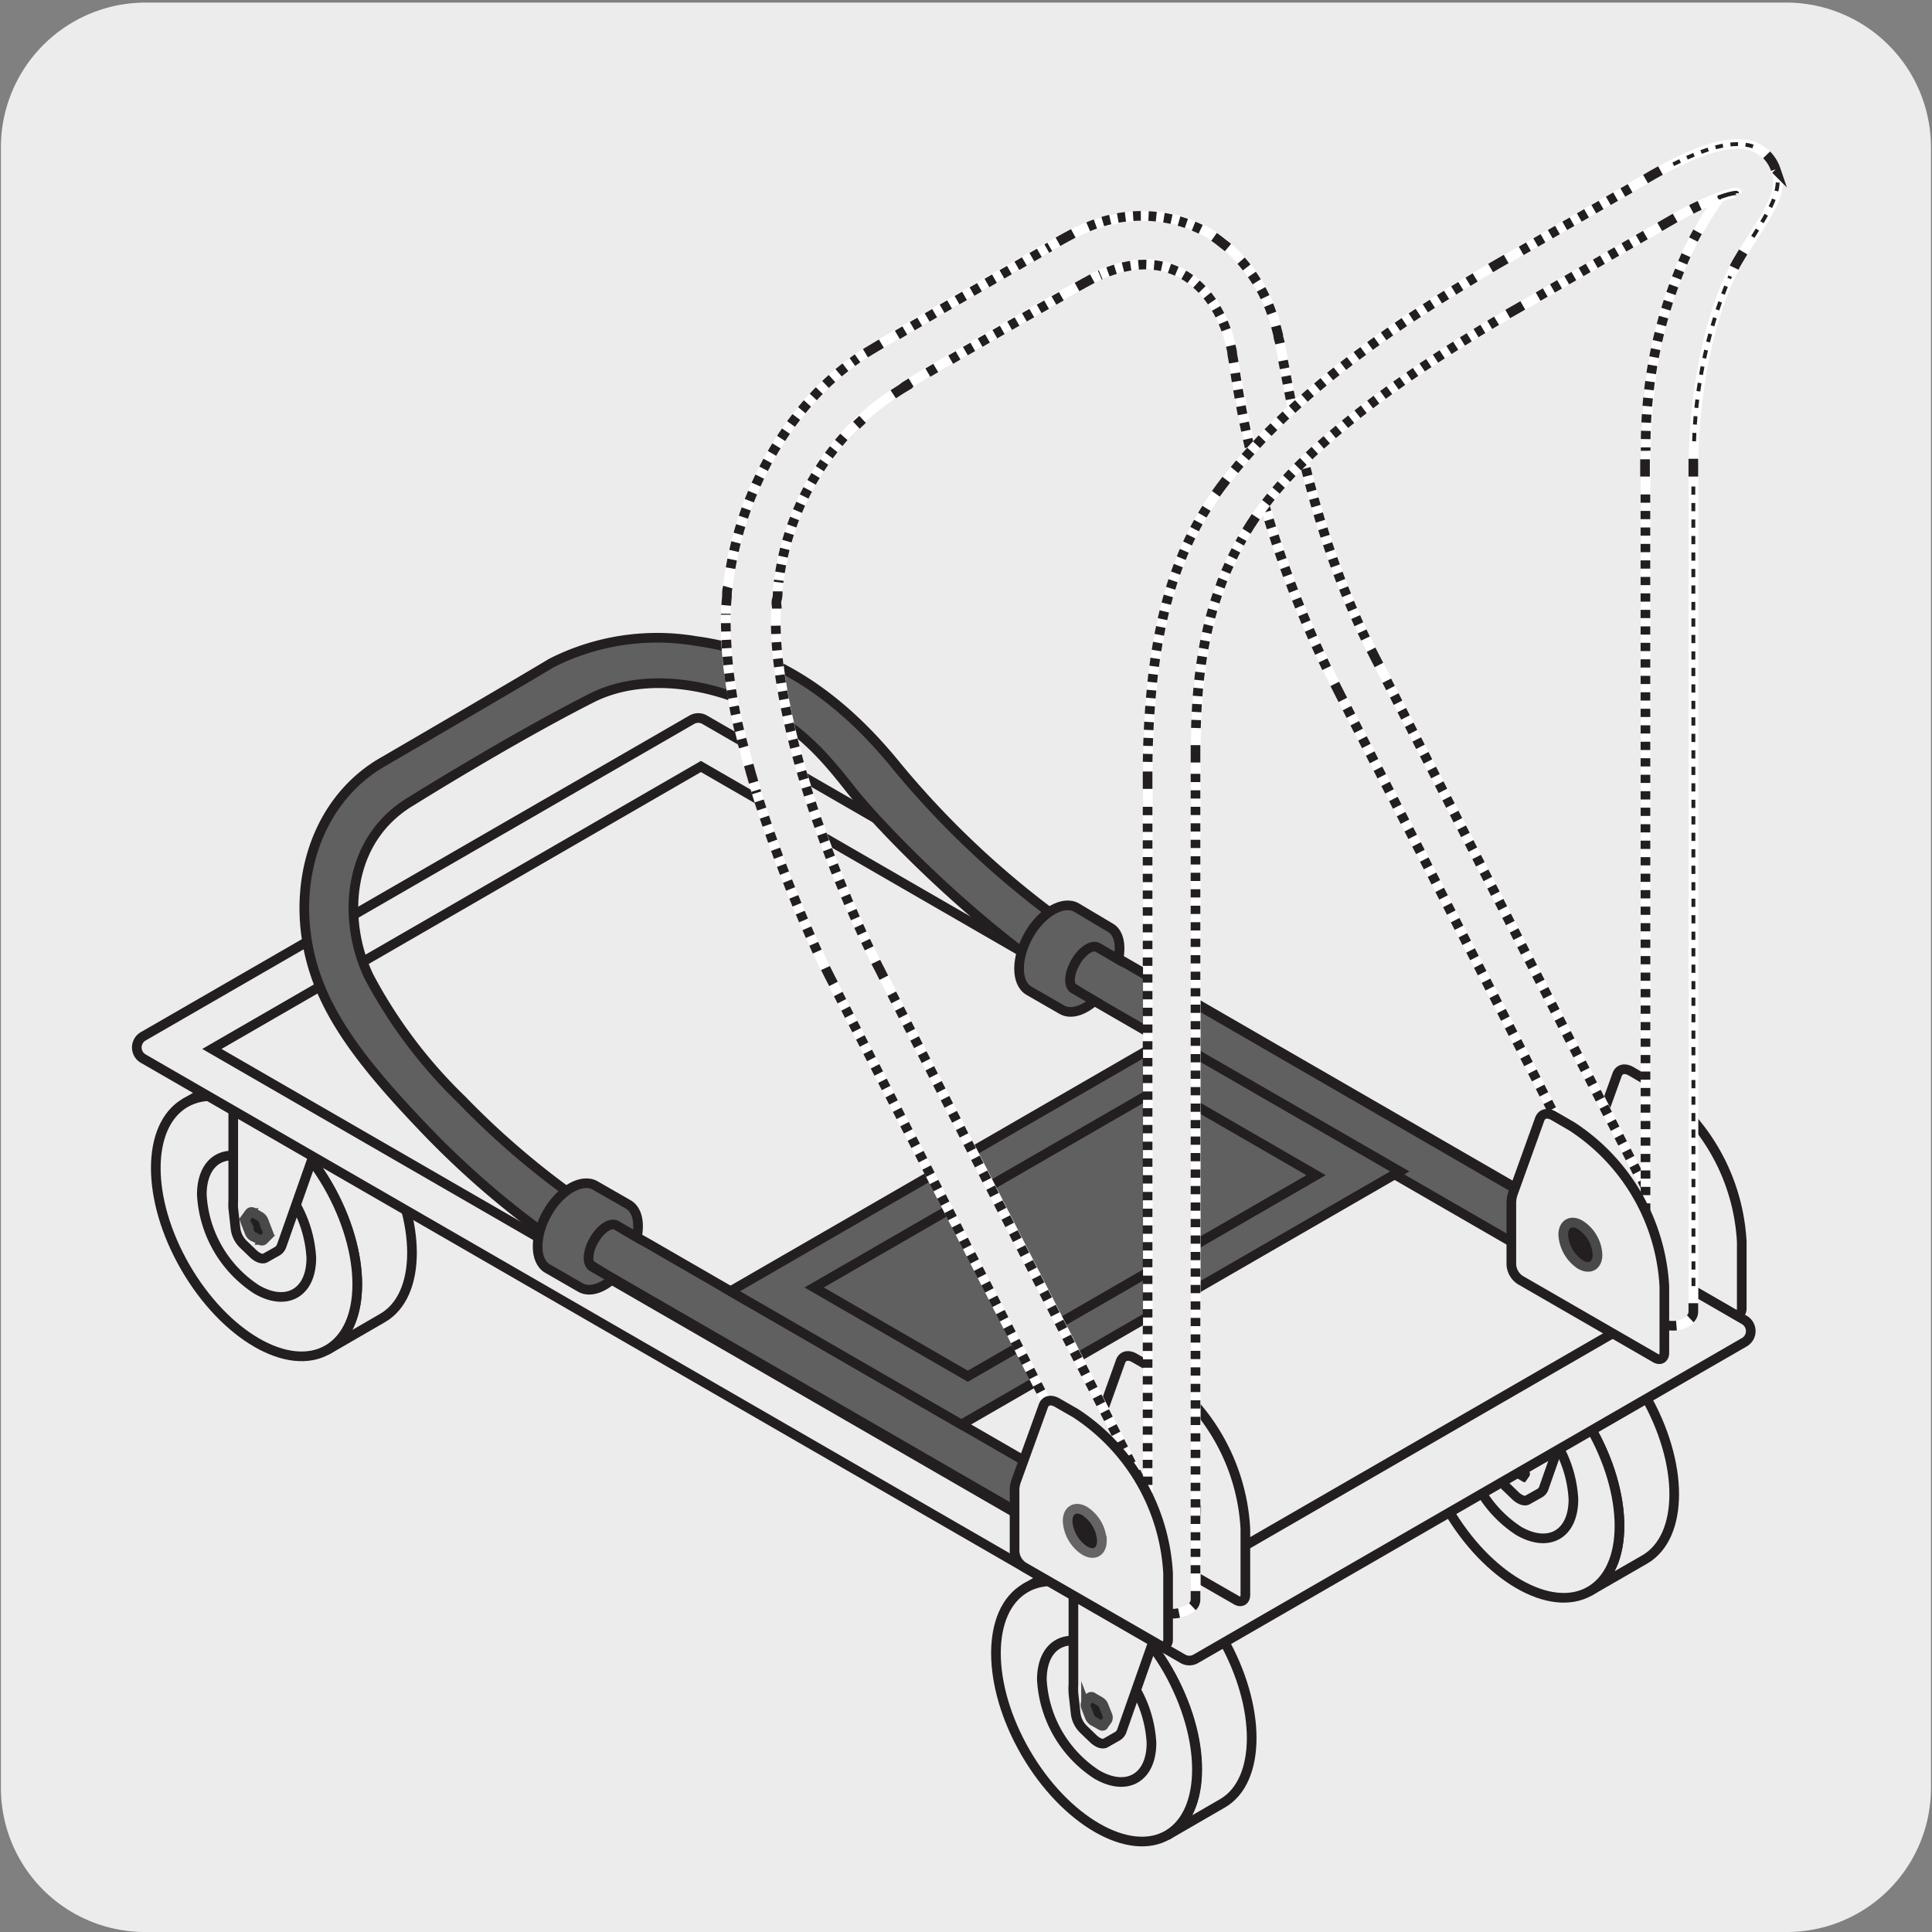 <svg xmlns="http://www.w3.org/2000/svg" xmlns:xlink="http://www.w3.org/1999/xlink" viewBox="0 0 150 150"><rect x="0" y="0" width="150" height="150" fill="#808080" stroke="none"/><defs><style>.cls-1,.cls-10,.cls-14,.cls-15,.cls-16,.cls-17,.cls-18,.cls-19,.cls-20,.cls-21,.cls-22,.cls-23,.cls-24,.cls-25,.cls-26,.cls-27,.cls-28,.cls-29,.cls-30,.cls-31,.cls-32,.cls-33,.cls-34,.cls-35,.cls-36,.cls-37,.cls-38,.cls-39,.cls-40,.cls-41,.cls-42,.cls-43,.cls-6,.cls-7,.cls-8,.cls-9{fill:none;}.cls-2{fill:#edecec;}.cls-3{clip-path:url(#clip-path);}.cls-4{fill:#231f20;}.cls-5{fill:#fff;}.cls-13,.cls-14,.cls-15,.cls-16,.cls-17,.cls-18,.cls-19,.cls-20,.cls-21,.cls-22,.cls-23,.cls-24,.cls-25,.cls-26,.cls-27,.cls-28,.cls-29,.cls-30,.cls-31,.cls-32,.cls-33,.cls-34,.cls-35,.cls-36,.cls-37,.cls-38,.cls-39,.cls-40,.cls-41,.cls-42,.cls-6,.cls-7,.cls-8{stroke:#231f20;}.cls-10,.cls-13,.cls-14,.cls-15,.cls-16,.cls-17,.cls-18,.cls-19,.cls-20,.cls-21,.cls-22,.cls-23,.cls-24,.cls-25,.cls-26,.cls-27,.cls-28,.cls-29,.cls-30,.cls-31,.cls-32,.cls-33,.cls-34,.cls-35,.cls-36,.cls-37,.cls-38,.cls-39,.cls-40,.cls-41,.cls-42,.cls-43,.cls-6,.cls-9{stroke-miterlimit:10;}.cls-10,.cls-13,.cls-14,.cls-15,.cls-16,.cls-17,.cls-18,.cls-19,.cls-20,.cls-21,.cls-22,.cls-23,.cls-24,.cls-25,.cls-26,.cls-27,.cls-28,.cls-30,.cls-35,.cls-36,.cls-37,.cls-38,.cls-39,.cls-40,.cls-41,.cls-42,.cls-43,.cls-6,.cls-8,.cls-9{stroke-width:0.75px;}.cls-7,.cls-8{stroke-linecap:round;stroke-linejoin:round;}.cls-29,.cls-31,.cls-32,.cls-33,.cls-34,.cls-7{stroke-width:0.3px;}.cls-9{stroke:#494949;}.cls-10{stroke:#fff;}.cls-11,.cls-13{fill:#606060;}.cls-12{fill:#dbdcdd;}.cls-14{stroke-dasharray:0.62 0.62;}.cls-15{stroke-dasharray:0.64 0.64;}.cls-16{stroke-dasharray:0.65 0.65;}.cls-17{stroke-dasharray:0.63 0.63;}.cls-18{stroke-dasharray:0.66 0.66;}.cls-19{stroke-dasharray:0.65 0.65;}.cls-20{stroke-dasharray:0.68 0.68;}.cls-21{stroke-dasharray:0.67 0.67;}.cls-22{stroke-dasharray:0.6 0.6;}.cls-23{stroke-dasharray:0.68 0.68;}.cls-24{stroke-dasharray:0.61 0.61;}.cls-25{stroke-dasharray:0.64 0.64;}.cls-26{stroke-dasharray:0.65 0.65;}.cls-27{stroke-dasharray:0.61 0.61;}.cls-28{stroke-dasharray:0.66 0.66;}.cls-30,.cls-31{stroke-dasharray:0.64 0.64;}.cls-32{stroke-dasharray:0.65 0.65;}.cls-33{stroke-dasharray:0.67 0.67;}.cls-34{stroke-dasharray:0.59 0.59;}.cls-35{stroke-dasharray:0.65 0.65;}.cls-36{stroke-dasharray:0.65 0.65;}.cls-37{stroke-dasharray:0.62 0.62;}.cls-38{stroke-dasharray:0.65 0.65;}.cls-39{stroke-dasharray:0.64 0.64;}.cls-40{stroke-dasharray:0.62 0.62;}.cls-41{stroke-dasharray:0.62 0.62;}.cls-42{stroke-dasharray:0.64 0.64;}.cls-43{stroke:#666464;}</style><clipPath id="clip-path"><rect class="cls-1" x="-152.93" y="9.14" width="114.64" height="134.01"/></clipPath></defs><g id="Capa_2" data-name="Capa 2"><path class="cls-2" d="M11.32.2H138.64a11.25,11.25,0,0,1,11.28,11.21v127.4A11.19,11.19,0,0,1,138.73,150H11.27A11.19,11.19,0,0,1,.07,138.81h0V11.44A11.24,11.24,0,0,1,11.32.2Z"/></g><g id="Capa_3" data-name="Capa 3"><g class="cls-3"><path class="cls-1" d="M41.4,12.89-81.29,83.72a2.88,2.88,0,0,1-2.87,0L-316.72-50.55A2.84,2.84,0,0,1-318.15-53a2.86,2.86,0,0,1,1.43-2.49L-194-126.35a2.88,2.88,0,0,1,2.87,0L41.4,7.92a2.87,2.87,0,0,1,0,5"/><path class="cls-4" d="M-192.59-126.31a2.47,2.47,0,0,0-1.23.33L-316.5-55.15A2.42,2.42,0,0,0-317.72-53a2.43,2.43,0,0,0,1.22,2.12L-83.95,83.35a2.47,2.47,0,0,0,2.44,0L41.18,12.52a2.45,2.45,0,0,0,0-4.24L-191.37-126a2.43,2.43,0,0,0-1.22-.33M-82.72,84.53a3.38,3.38,0,0,1-1.66-.44L-316.93-50.17A3.28,3.28,0,0,1-318.58-53a3.28,3.28,0,0,1,1.65-2.86l122.69-70.83a3.3,3.3,0,0,1,3.3,0L41.61,7.54a3.3,3.3,0,0,1,0,5.72L-81.08,84.09a3.28,3.28,0,0,1-1.64.44"/></g><g class="cls-3"><path class="cls-2" d="M-318.15-47.82a2.84,2.84,0,0,0,1.44,2.49L-84.16,88.93a2.84,2.84,0,0,0,2.87,0L41.4,18.1a2.83,2.83,0,0,0,1.43-2.49V10.39a2.81,2.81,0,0,1-1.43,2.49L-81.29,83.72a2.88,2.88,0,0,1-2.87,0L-316.71-50.54A2.85,2.85,0,0,1-318.15-53Z"/><path class="cls-4" d="M-317.72-50.81v3a2.4,2.4,0,0,0,1.22,2.11L-83.95,88.57a2.49,2.49,0,0,0,2.44,0L41.18,17.73a2.4,2.4,0,0,0,1.22-2.11v-3a3.31,3.31,0,0,1-.79.64L-81.08,84.09a3.3,3.3,0,0,1-3.3,0L-316.93-50.18a3,3,0,0,1-.79-.63m235,140.56a3.38,3.38,0,0,1-1.66-.44L-316.93-45a3.27,3.27,0,0,1-1.65-2.85V-53h.86a2.4,2.4,0,0,0,1.22,2.11L-83.95,83.35a2.47,2.47,0,0,0,2.44,0L41.18,12.52a2.4,2.4,0,0,0,1.22-2.11h.86v5.22a3.26,3.26,0,0,1-1.65,2.85L-81.08,89.31a3.28,3.28,0,0,1-1.64.44"/></g><g class="cls-3"><path class="cls-5" d="M39.76-244.13c-.07-.15-1.28,0-3.82.86C25.14-227.94,19.28-210,19.28-182.63l0,188.86c0,1.71,2.4,3.09,5.35,3.09S30,7.94,30,6.23V-182.61c0-17.89,4-36.19,10.07-46.5,6-10.15,11.45-15.74,7.43-22.07S34.86-256,21-248.19L-13.61-228.3c-14,8.12-43.63,25.25-62.07,50C-87.56-162.4-92.09-142-92.09-112.85l0,175.43c0,1.7,2.4,3.09,5.35,3.09s5.36-1.39,5.36-3.09V-118.74c0-19.85,3.05-36.78,12.43-51.39,9.77-15.23,30.1-31.15,59.13-47.91l34-19.52A75,75,0,0,1,36-243.3c2.54-.9,3.74-1,3.81-.83"/><path class="cls-4" d="M39.89-254.66c-4.46,0-10.6,2.27-18.64,6.85L-13.4-227.92c-14.11,8.14-43.46,25.09-61.94,49.85-11.44,15.34-16.32,34.85-16.32,65.22l0,175.43c0,1.44,2.25,2.66,4.92,2.66s4.93-1.22,4.93-2.66V-118.75c0-22.22,3.86-38.14,12.51-51.62,9.48-14.77,28.87-30.49,59.27-48l34-19.52a73.89,73.89,0,0,1,11.86-5.77,10.79,10.79,0,0,1,3.79-.9c.43,0,.51.21.56.31h0l-.4.17-.18.37a10.74,10.74,0,0,0-3.37.84c-11.41,16.26-16.5,34.85-16.5,60.28l0,188.86c0,1.45,2.25,2.67,4.93,2.67s4.92-1.22,4.92-2.67V-182.61c0-17.87,4-36.21,10.13-46.71,1.17-2,2.3-3.78,3.39-5.5,4.29-6.79,7.13-11.27,4-16.13a7.94,7.94,0,0,0-7.25-3.71M-86.72,66.09c-3.24,0-5.78-1.54-5.78-3.51l0-175.43c0-30.57,4.94-50.23,16.5-65.73,18.57-24.91,48-41.91,62.19-50.08l34.65-19.9c14.47-8.22,23.06-9.12,27-2.85,3.38,5.32.26,10.24-4,17-1.08,1.72-2.21,3.5-3.37,5.48-6.08,10.38-10,28.55-10,46.28V6.23c0,2-2.53,3.52-5.77,3.52S18.87,8.2,18.87,6.23V-182.63c0-25.1,4.93-43.61,16-59.78a80.85,80.85,0,0,0-10.45,5.22l-34,19.52c-30.28,17.48-49.57,33.11-59,47.77-8.55,13.32-12.36,29.1-12.36,51.15V62.58c0,2-2.55,3.51-5.79,3.51"/><path class="cls-2" d="M-78.41,34.93c-1,.58-1,2.46,0,4.21s2.64,2.69,3.65,2.11L7.65-6.33c1-.58,1-2.47,0-4.22S5-13.24,4-12.66Z"/><path class="cls-4" d="M-78.2,35.3c-.7.4-.8,2,.16,3.63a4.74,4.74,0,0,0,1.67,1.76,1.47,1.47,0,0,0,1.39.19L7.43-6.7a1,1,0,0,0,.47-.69,4.1,4.1,0,0,0-.62-2.94A4.7,4.7,0,0,0,5.61-12.1a1.5,1.5,0,0,0-1.4-.19Zm2.77,6.55a2.79,2.79,0,0,1-1.37-.41,5.64,5.64,0,0,1-2-2.09c-1.14-2-1.08-4.08.15-4.79L3.78-13A2.25,2.25,0,0,1,6-12.85a5.72,5.72,0,0,1,2,2.09,5,5,0,0,1,.71,3.59A1.92,1.92,0,0,1,7.86-6L-74.55,41.62a1.81,1.81,0,0,1-.88.23"/></g><path class="cls-2" d="M123.35,90v4.73a1.54,1.54,0,0,0,.69,1.2l10.5,6.06c.39.22.69,0,.69-.4V96.42A15.84,15.84,0,0,0,128.06,84l-1.43-.83c-.49-.28-.92-.17-1.08.27l-2.09,5.81a2.4,2.4,0,0,0-.11.74"/><path class="cls-6" d="M123.35,90v4.73a1.54,1.54,0,0,0,.69,1.2l10.5,6.06c.39.22.69,0,.69-.4V96.42A15.84,15.84,0,0,0,128.06,84l-1.43-.83c-.49-.28-.92-.17-1.08.27l-2.09,5.81A2.4,2.4,0,0,0,123.35,90Z"/><path class="cls-5" d="M127.67,92.83a4.1,4.1,0,0,0,1.87,3.24c1,.6,1.87.12,1.87-1.08a4.15,4.15,0,0,0-1.87-3.24c-1-.59-1.87-.11-1.87,1.08"/><path class="cls-6" d="M127.67,92.83a4.1,4.1,0,0,0,1.87,3.24c1,.6,1.87.12,1.87-1.08a4.15,4.15,0,0,0-1.87-3.24C128.5,91.16,127.67,91.64,127.67,92.83Z"/><polygon class="cls-5" points="21.76 77.38 21.76 78.42 30.84 83.65 30.84 82.62 21.76 77.38"/><polygon class="cls-7" points="21.76 77.38 21.76 78.42 30.84 83.65 30.84 82.62 21.76 77.38"/><path class="cls-5" d="M22.36,90.65l0-11.9L30,83.17,26.12,94.26a.73.73,0,0,1-.33.41l-.93.54c-.24.13-.59,0-.91-.28l-.81-.78a2.1,2.1,0,0,1-.6-1.18l-.18-1.61a5.61,5.61,0,0,1,0-.71"/><path class="cls-8" d="M22.36,90.65l0-11.9L30,83.17,26.12,94.26a.73.73,0,0,1-.33.41l-.93.54c-.24.13-.59,0-.91-.28l-.81-.78a2.1,2.1,0,0,1-.6-1.18l-.18-1.61A5.61,5.61,0,0,1,22.36,90.65Z"/><path class="cls-2" d="M29.7,102.33c3.05-1.76,3.05-7.48,0-12.77s-8-8.15-11.07-6.39l-4.24,2.46c3.05-1.77,8,1.09,11.06,6.38s3.05,11,0,12.78Z"/><path class="cls-8" d="M29.7,102.33c3.05-1.76,3.05-7.48,0-12.77s-8-8.15-11.07-6.39l-4.24,2.46c3.05-1.77,8,1.09,11.06,6.38s3.05,11,0,12.78Z"/><path class="cls-2" d="M25.45,92c3.05,5.3,3.05,11,0,12.78s-8-1.1-11.06-6.39-3.06-11,0-12.77,8,1.09,11.06,6.38"/><path class="cls-8" d="M25.45,92c3.05,5.3,3.05,11,0,12.78s-8-1.1-11.06-6.39-3.06-11,0-12.77S22.39,86.72,25.45,92Z"/><path class="cls-2" d="M24.17,97.66c0,2.71-1.91,3.81-4.25,2.45a9.38,9.38,0,0,1-4.25-7.36c0-2.71,1.9-3.81,4.25-2.45a9.4,9.4,0,0,1,4.25,7.36"/><path class="cls-8" d="M24.17,97.66c0,2.71-1.91,3.81-4.25,2.45a9.38,9.38,0,0,1-4.25-7.36c0-2.71,1.9-3.81,4.25-2.45A9.4,9.4,0,0,1,24.17,97.66Z"/><path class="cls-2" d="M18.11,93.11V81.2l7.66,4.43L21.87,96.71a.82.82,0,0,1-.32.42l-.94.53c-.24.14-.59,0-.91-.28l-.81-.78a2.07,2.07,0,0,1-.6-1.17l-.18-1.62c0-.25,0-.45,0-.7"/><path class="cls-8" d="M18.11,93.11V81.2l7.66,4.43L21.87,96.71a.82.82,0,0,1-.32.42l-.94.53c-.24.14-.59,0-.91-.28l-.81-.78a2.07,2.07,0,0,1-.6-1.17l-.18-1.62C18.09,93.56,18.11,93.36,18.11,93.11Z"/><path class="cls-4" d="M19.64,94.13l.56.33a.69.69,0,0,1,.27.33l.28.73a.42.42,0,0,1,0,.35l-.28.4a.19.19,0,0,1-.27,0L19.64,96a.64.64,0,0,1-.27-.33l-.28-.73a.36.36,0,0,1,0-.35l.28-.41a.2.2,0,0,1,.27,0"/><path class="cls-9" d="M19.64,94.13l.56.33a.69.69,0,0,1,.27.33l.28.73a.42.42,0,0,1,0,.35l-.28.4a.19.19,0,0,1-.27,0L19.64,96a.64.64,0,0,1-.27-.33l-.28-.73a.36.36,0,0,1,0-.35l.28-.41A.2.2,0,0,1,19.64,94.13Z"/><polygon class="cls-5" points="16.1 79.83 16.1 81.69 25.17 86.92 25.17 85.07 16.1 79.83"/><polygon class="cls-7" points="16.1 79.83 16.1 81.69 25.17 86.92 25.17 85.07 16.1 79.83"/><polygon class="cls-5" points="32.25 80.98 23.18 75.75 16.1 79.83 25.17 85.07 32.25 80.98"/><polygon class="cls-7" points="32.25 80.98 23.18 75.75 16.1 79.83 25.17 85.07 32.25 80.98"/><polygon class="cls-5" points="32.25 82.84 25.17 86.92 25.17 85.07 32.25 80.98 32.25 82.84"/><polygon class="cls-7" points="32.25 82.84 25.17 86.92 25.17 85.07 32.25 80.98 32.25 82.84"/><polygon class="cls-5" points="54.53 58.47 54.53 59.5 63.6 64.73 63.6 63.7 54.53 58.47"/><polygon class="cls-8" points="54.53 58.47 54.53 59.5 63.6 64.73 63.6 63.7 54.53 58.47"/><path class="cls-5" d="M55.12,71.74V59.83l7.66,4.42L58.88,75.34a.73.73,0,0,1-.32.42l-.94.53c-.23.14-.59,0-.91-.28l-.8-.78a2.07,2.07,0,0,1-.6-1.17l-.18-1.62a5.45,5.45,0,0,1,0-.7"/><path class="cls-8" d="M55.12,71.74V59.83l7.66,4.42L58.88,75.34a.73.73,0,0,1-.32.42l-.94.53c-.23.14-.59,0-.91-.28l-.8-.78a2.07,2.07,0,0,1-.6-1.17l-.18-1.62A5.45,5.45,0,0,1,55.12,71.74Z"/><path class="cls-5" d="M62.46,83.42c3.06-1.76,3.06-7.49,0-12.78s-8-8.15-11.06-6.38l-4.25,2.45c3.06-1.76,8,1.09,11.06,6.39s3.06,11,0,12.77Z"/><path class="cls-8" d="M62.46,83.42c3.06-1.76,3.06-7.49,0-12.78s-8-8.15-11.06-6.38l-4.25,2.45c3.06-1.76,8,1.09,11.06,6.39s3.06,11,0,12.77Z"/><path class="cls-5" d="M58.21,73.1c3.06,5.29,3.06,11,0,12.77s-8-1.1-11.07-6.39-3-11,0-12.77,8,1.1,11.06,6.39"/><path class="cls-8" d="M58.21,73.1c3.06,5.29,3.06,11,0,12.77s-8-1.1-11.07-6.39-3-11,0-12.77S55.16,67.81,58.21,73.1Z"/><path class="cls-5" d="M56.93,78.74c0,2.71-1.9,3.81-4.25,2.46a9.44,9.44,0,0,1-4.25-7.37c0-2.71,1.91-3.8,4.25-2.45a9.39,9.39,0,0,1,4.25,7.36"/><path class="cls-8" d="M56.93,78.74c0,2.71-1.9,3.81-4.25,2.46a9.44,9.44,0,0,1-4.25-7.37c0-2.71,1.91-3.8,4.25-2.45A9.39,9.39,0,0,1,56.93,78.74Z"/><path class="cls-5" d="M50.87,74.19V62.29l7.66,4.42L54.63,77.8a.7.7,0,0,1-.32.41l-.94.53c-.23.14-.59,0-.9-.28l-.81-.78a2.07,2.07,0,0,1-.6-1.17l-.18-1.62a5.45,5.45,0,0,1,0-.7"/><path class="cls-8" d="M50.87,74.19V62.29l7.66,4.42L54.63,77.8a.7.7,0,0,1-.32.41l-.94.53c-.23.14-.59,0-.9-.28l-.81-.78a2.07,2.07,0,0,1-.6-1.17l-.18-1.62A5.45,5.45,0,0,1,50.87,74.19Z"/><path class="cls-4" d="M52.4,75.21l.57.33a.63.63,0,0,1,.26.33l.29.73a.42.42,0,0,1,0,.35l-.29.4c0,.08-.15.09-.26,0l-.57-.33a.63.63,0,0,1-.26-.33L51.85,76a.42.42,0,0,1,0-.35l.29-.4c0-.08.15-.09.26,0"/><path class="cls-10" d="M52.4,75.21l.57.33a.63.63,0,0,1,.26.33l.29.73a.42.42,0,0,1,0,.35l-.29.4c0,.08-.15.09-.26,0l-.57-.33a.63.63,0,0,1-.26-.33L51.85,76a.42.42,0,0,1,0-.35l.29-.4C52.19,75.16,52.29,75.15,52.4,75.21Z"/><polygon class="cls-5" points="48.87 60.92 48.87 62.77 57.94 68.01 57.94 66.16 48.87 60.92"/><polygon class="cls-8" points="48.87 60.92 48.87 62.77 57.94 68.01 57.94 66.16 48.87 60.92"/><polygon class="cls-5" points="65.02 62.07 55.95 56.83 48.86 60.92 57.94 66.16 65.02 62.07"/><polygon class="cls-8" points="65.02 62.07 55.95 56.83 48.86 60.92 57.94 66.16 65.02 62.07"/><polygon class="cls-5" points="65.02 63.92 57.94 68.01 57.94 66.16 65.02 62.07 65.02 63.92"/><polygon class="cls-8" points="65.02 63.92 57.94 68.01 57.94 66.16 65.02 62.07 65.02 63.92"/><polygon class="cls-5" points="86.99 115.04 86.99 116.08 96.06 121.31 96.06 120.28 86.99 115.04"/><polygon class="cls-8" points="86.99 115.04 86.99 116.08 96.06 121.31 96.06 120.28 86.99 115.04"/><path class="cls-5" d="M87.59,128.31v-11.9l7.65,4.42-3.88,11.09a.73.73,0,0,1-.33.41l-.93.54c-.24.13-.59,0-.91-.28l-.81-.78a2.1,2.1,0,0,1-.6-1.18L87.59,129a5.61,5.61,0,0,1,0-.71"/><path class="cls-8" d="M87.59,128.31v-11.9l7.65,4.42-3.88,11.09a.73.73,0,0,1-.33.41l-.93.54c-.24.13-.59,0-.91-.28l-.81-.78a2.1,2.1,0,0,1-.6-1.18L87.59,129A5.61,5.61,0,0,1,87.59,128.31Z"/><path class="cls-2" d="M94.93,140c3-1.76,3-7.48,0-12.77s-8-8.15-11.07-6.39l-4.25,2.46c3.06-1.77,8,1.09,11.07,6.39s3,11,0,12.77Z"/><path class="cls-8" d="M94.93,140c3-1.76,3-7.48,0-12.77s-8-8.15-11.07-6.39l-4.25,2.46c3.06-1.77,8,1.09,11.07,6.39s3,11,0,12.77Z"/><path class="cls-2" d="M90.68,129.67c3,5.3,3,11,0,12.78s-8-1.1-11.06-6.39-3.06-11,0-12.77,8,1.09,11.06,6.38"/><path class="cls-8" d="M90.68,129.67c3,5.3,3,11,0,12.78s-8-1.1-11.06-6.39-3.06-11,0-12.77S87.62,124.38,90.68,129.67Z"/><path class="cls-2" d="M89.4,135.32c0,2.71-1.91,3.81-4.25,2.45a9.39,9.39,0,0,1-4.26-7.36c0-2.71,1.91-3.81,4.26-2.45a9.4,9.4,0,0,1,4.25,7.36"/><path class="cls-8" d="M89.4,135.32c0,2.71-1.91,3.81-4.25,2.45a9.39,9.39,0,0,1-4.26-7.36c0-2.71,1.91-3.81,4.26-2.45A9.4,9.4,0,0,1,89.4,135.32Z"/><path class="cls-2" d="M83.34,130.77V118.86L91,123.28,87.1,134.37a.78.78,0,0,1-.33.42l-.93.53c-.24.14-.59,0-.91-.28l-.81-.78a2.07,2.07,0,0,1-.6-1.17l-.18-1.62a5.45,5.45,0,0,1,0-.7"/><path class="cls-8" d="M83.34,130.77V118.86L91,123.28,87.1,134.37a.78.78,0,0,1-.33.42l-.93.53c-.24.14-.59,0-.91-.28l-.81-.78a2.07,2.07,0,0,1-.6-1.17l-.18-1.62A5.45,5.45,0,0,1,83.34,130.77Z"/><path class="cls-4" d="M84.86,131.79l.57.33a.63.63,0,0,1,.26.33l.29.72a.44.44,0,0,1,0,.36l-.29.4c0,.08-.15.09-.26,0l-.57-.32a.68.68,0,0,1-.26-.33l-.28-.73a.36.36,0,0,1,0-.35l.28-.41a.19.19,0,0,1,.26,0"/><path class="cls-9" d="M84.86,131.79l.57.33a.63.63,0,0,1,.26.33l.29.72a.44.44,0,0,1,0,.36l-.29.4c0,.08-.15.09-.26,0l-.57-.32a.68.68,0,0,1-.26-.33l-.28-.73a.36.36,0,0,1,0-.35l.28-.41A.19.19,0,0,1,84.86,131.79Z"/><polygon class="cls-5" points="81.33 117.5 81.33 119.34 90.4 124.58 90.4 122.73 81.33 117.5"/><polygon class="cls-8" points="81.33 117.5 81.33 119.34 90.4 124.58 90.4 122.73 81.33 117.5"/><polygon class="cls-5" points="97.48 118.64 88.41 113.41 81.33 117.5 90.4 122.73 97.48 118.64"/><polygon class="cls-8" points="97.48 118.64 88.41 113.41 81.33 117.5 90.4 122.73 97.48 118.64"/><polygon class="cls-5" points="97.48 120.5 90.4 124.58 90.4 122.73 97.48 118.64 97.48 120.5"/><polygon class="cls-8" points="97.48 120.5 90.4 124.58 90.4 122.73 97.48 118.64 97.48 120.5"/><polygon class="cls-5" points="119.76 96.12 119.76 97.16 128.83 102.39 128.83 101.36 119.76 96.12"/><polygon class="cls-8" points="119.76 96.12 119.76 97.16 128.83 102.39 128.83 101.36 119.76 96.12"/><path class="cls-5" d="M120.35,109.4V97.49l7.66,4.42L124.11,113a.77.77,0,0,1-.32.42l-.94.53c-.24.14-.59,0-.91-.28l-.81-.78a2.05,2.05,0,0,1-.59-1.17l-.18-1.62a5.45,5.45,0,0,1,0-.7"/><path class="cls-8" d="M120.35,109.4V97.49l7.66,4.42L124.11,113a.77.77,0,0,1-.32.42l-.94.53c-.24.14-.59,0-.91-.28l-.81-.78a2.05,2.05,0,0,1-.59-1.17l-.18-1.62A5.45,5.45,0,0,1,120.35,109.4Z"/><path class="cls-2" d="M127.69,121.08c3.06-1.77,3.06-7.49,0-12.78s-8-8.15-11.06-6.38l-4.25,2.45c3.05-1.77,8,1.09,11.06,6.39s3.06,11,0,12.77Z"/><path class="cls-8" d="M127.69,121.08c3.06-1.77,3.06-7.49,0-12.78s-8-8.15-11.06-6.38l-4.25,2.45c3.05-1.77,8,1.09,11.06,6.39s3.06,11,0,12.77Z"/><path class="cls-2" d="M123.44,110.76c3.06,5.29,3.06,11,0,12.77s-8-1.1-11.06-6.39-3-11,0-12.77,8,1.1,11.06,6.39"/><path class="cls-8" d="M123.44,110.76c3.06,5.29,3.06,11,0,12.77s-8-1.1-11.06-6.39-3-11,0-12.77S120.39,105.47,123.44,110.76Z"/><path class="cls-2" d="M122.16,116.4c0,2.71-1.9,3.81-4.25,2.46a9.41,9.41,0,0,1-4.25-7.37c0-2.71,1.9-3.81,4.25-2.45a9.38,9.38,0,0,1,4.25,7.36"/><path class="cls-8" d="M122.16,116.4c0,2.71-1.9,3.81-4.25,2.46a9.41,9.41,0,0,1-4.25-7.37c0-2.71,1.9-3.81,4.25-2.45A9.38,9.38,0,0,1,122.16,116.4Z"/><path class="cls-2" d="M116.1,111.85V100l7.66,4.42-3.89,11.09a.7.7,0,0,1-.32.41l-.94.53c-.23.14-.59,0-.91-.28l-.81-.78a2.12,2.12,0,0,1-.59-1.17l-.18-1.62a5.45,5.45,0,0,1,0-.7"/><path class="cls-8" d="M116.1,111.85V100l7.66,4.42-3.89,11.09a.7.7,0,0,1-.32.41l-.94.53c-.23.14-.59,0-.91-.28l-.81-.78a2.12,2.12,0,0,1-.59-1.17l-.18-1.62A5.45,5.45,0,0,1,116.1,111.85Z"/><path class="cls-4" d="M117.63,112.87l.56.33a.6.6,0,0,1,.27.33l.28.73a.36.36,0,0,1,0,.35l-.28.4c0,.08-.15.09-.27,0l-.56-.33a.63.63,0,0,1-.26-.33l-.29-.73a.42.42,0,0,1,0-.35l.29-.4c0-.08.15-.09.26,0"/><polygon class="cls-5" points="114.09 98.58 114.09 100.43 123.17 105.67 123.17 103.81 114.09 98.58"/><polygon class="cls-8" points="114.09 98.58 114.09 100.43 123.17 105.67 123.17 103.81 114.09 98.58"/><polygon class="cls-5" points="130.25 99.73 121.17 94.49 114.09 98.58 123.17 103.81 130.25 99.73"/><polygon class="cls-8" points="130.25 99.73 121.17 94.49 114.09 98.58 123.17 103.81 130.25 99.73"/><polygon class="cls-5" points="130.25 101.58 123.17 105.67 123.17 103.81 130.25 99.73 130.25 101.58"/><polygon class="cls-8" points="130.25 101.58 123.17 105.67 123.17 103.81 130.25 99.73 130.25 101.58"/><path class="cls-2" d="M135.43,104.21,92.84,128.79a1,1,0,0,1-1,0L11.12,82.19a1,1,0,0,1,0-1.73L53.71,55.88a1,1,0,0,1,1,0l80.72,46.6a1,1,0,0,1,0,1.73"/><path class="cls-6" d="M135.43,104.21,92.84,128.79a1,1,0,0,1-1,0L11.12,82.19a1,1,0,0,1,0-1.73L53.71,55.88a1,1,0,0,1,1,0l80.72,46.6A1,1,0,0,1,135.43,104.21Z"/><polygon class="cls-2" points="16.45 81.44 54.42 59.51 127.93 101.95 89.95 123.88 16.45 81.44"/><polygon class="cls-6" points="16.45 81.44 54.42 59.51 127.93 101.95 89.95 123.88 16.45 81.44"/><path class="cls-2" d="M84.78,112.24V117a1.52,1.52,0,0,0,.69,1.19L96,124.24c.38.22.69,0,.69-.4v-5.15a15.89,15.89,0,0,0-7.18-12.44l-1.43-.82c-.49-.28-.92-.17-1.08.27l-2.08,5.81a2.07,2.07,0,0,0-.12.73"/><path class="cls-6" d="M84.78,112.24V117a1.52,1.52,0,0,0,.69,1.19L96,124.24c.38.22.69,0,.69-.4v-5.15a15.89,15.89,0,0,0-7.18-12.44l-1.43-.82c-.49-.28-.92-.17-1.08.27l-2.08,5.81A2.07,2.07,0,0,0,84.78,112.24Z"/><path class="cls-5" d="M89.1,115.1A4.14,4.14,0,0,0,91,118.34c1,.6,1.87.11,1.87-1.08A4.15,4.15,0,0,0,91,114c-1-.6-1.87-.11-1.87,1.08"/><path class="cls-6" d="M89.1,115.1A4.14,4.14,0,0,0,91,118.34c1,.6,1.87.11,1.87-1.08A4.15,4.15,0,0,0,91,114C89.94,113.42,89.1,113.91,89.1,115.1Z"/><path class="cls-11" d="M29.91,59.05C24,62.32,22.14,70,24.84,76.61c1.55,3.83,4.64,7.4,8.28,11.2A68.46,68.46,0,0,0,47.14,99L87.31,122.2c.51.3,1.35-.18,1.86-1.07s.51-1.85,0-2.15L50.35,96.57a63.1,63.1,0,0,1-14.5-11.18,38.07,38.07,0,0,1-7.2-9.56C26.59,71.54,26.82,65.19,32,62.16c0,0,7.69-4.81,14-8,3.58-1.78,8.35-1.3,12.34.51,3.65,1.66,5.64,4,7.71,6.63,2.36,3,10.72,11.69,19.06,16.5l39.52,22.82c.52.3,1.35-.19,1.86-1.07s.52-1.85,0-2.15l-39.76-23a69.71,69.71,0,0,1-17-14.78c-2.88-3.57-8-8.83-15.63-9.84a18.11,18.11,0,0,0-11.29,1.7c-3.23,1.85-13,7.52-13,7.52"/><path class="cls-6" d="M29.91,59.05C24,62.32,22.14,70,24.84,76.61c1.55,3.83,4.64,7.4,8.28,11.2A68.46,68.46,0,0,0,47.14,99L87.31,122.2c.51.3,1.35-.18,1.86-1.07s.51-1.85,0-2.15L50.35,96.57a63.1,63.1,0,0,1-14.5-11.18,38.07,38.07,0,0,1-7.2-9.56C26.59,71.54,26.82,65.19,32,62.16c0,0,7.69-4.81,14-8,3.58-1.78,8.35-1.3,12.34.51,3.65,1.66,5.64,4,7.71,6.63,2.36,3,10.72,11.69,19.06,16.5l39.52,22.82c.52.3,1.35-.19,1.86-1.07s.52-1.85,0-2.15l-39.76-23a69.71,69.71,0,0,1-17-14.78c-2.88-3.57-8-8.83-15.63-9.84a18.11,18.11,0,0,0-11.29,1.7C39.65,53.38,29.91,59.05,29.91,59.05Z"/><path class="cls-11" d="M49.45,96.06l-1.6-.93c-.44-.25-1.22.26-1.73,1.15s-.57,1.82-.13,2.08l1.6.92c-.87.77-1.84,1.08-2.53.68l-2.57-1.48c-1-.6-1-2.52,0-4.3s2.7-2.73,3.72-2.14l2.58,1.48c.69.4.9,1.39.67,2.54"/><path class="cls-6" d="M49.45,96.06l-1.6-.93c-.44-.25-1.22.26-1.73,1.15s-.57,1.82-.13,2.08l1.6.92c-.87.77-1.84,1.08-2.53.68l-2.57-1.48c-1-.6-1-2.52,0-4.3s2.7-2.73,3.72-2.14l2.58,1.48C49.47,93.92,49.68,94.91,49.45,96.06Z"/><path class="cls-12" d="M86.83,74.49l-1.6-.93c-.44-.25-1.22.26-1.73,1.15s-.57,1.82-.13,2.07l1.61.93c-.88.77-1.85,1.08-2.54.68l-2.57-1.48c-1-.6-1-2.52,0-4.3s2.69-2.74,3.72-2.14L86.16,72c.69.4.91,1.39.67,2.54"/><path class="cls-13" d="M86.83,74.49l-1.6-.93c-.44-.25-1.22.26-1.73,1.15s-.57,1.82-.13,2.07l1.61.93c-.88.77-1.85,1.08-2.54.68l-2.57-1.48c-1-.6-1-2.52,0-4.3s2.69-2.74,3.72-2.14L86.16,72C86.85,72.35,87.07,73.34,86.83,74.49Z"/><polygon class="cls-11" points="90.74 80.6 56.71 100.25 74.64 110.6 108.68 90.95 90.74 80.6"/><polygon class="cls-6" points="90.74 80.6 56.71 100.25 74.64 110.6 108.68 90.95 90.74 80.6"/><polygon class="cls-11" points="90.25 84.35 63.21 99.96 75.14 106.85 102.18 91.24 90.25 84.35"/><polygon class="cls-6" points="90.25 84.35 63.21 99.96 75.14 106.85 102.18 91.24 90.25 84.35"/><path class="cls-2" d="M106.75,51l21,41.19c.27.53-.26,1.33-1.17,1.8s-1.88.41-2.14-.11l-20.49-40.2c-5.16-10.13-6.89-18.12-8.27-26.23-.82-4.88-4.8-9.28-11.43-5.54-11.46,6.44-15.95,9.22-13.58,7.86-6.43,3.7-9.73,9.71-10.36,16.73-.76,8.34,4.53,22,8,28.77l20.18,39.59c.26.53-.26,1.33-1.17,1.8s-1.88.42-2.15-.11L64.37,75.78A101.32,101.32,0,0,1,58.28,60c-1.39-5-2.24-9.3-1.84-13.76.69-7.79,5-15.48,11.36-19.21,4.92-2.86,12.15-7.07,15-8.63s7.84-2.85,12,.34A12.29,12.29,0,0,1,99.23,26c1,4.12,2.18,14.54,7.52,25"/><path class="cls-10" d="M106.75,51l21,41.19c.27.53-.26,1.33-1.17,1.8s-1.88.41-2.14-.11l-20.49-40.2c-5.16-10.13-6.89-18.12-8.27-26.23-.82-4.88-4.8-9.28-11.43-5.54-11.46,6.44-15.95,9.22-13.58,7.86-6.43,3.7-9.73,9.71-10.36,16.73-.76,8.34,4.53,22,8,28.77l20.18,39.59c.26.53-.26,1.33-1.17,1.8s-1.88.42-2.15-.11L64.37,75.78A101.32,101.32,0,0,1,58.28,60c-1.39-5-2.24-9.3-1.84-13.76.69-7.79,5-15.48,11.36-19.21,4.92-2.86,12.15-7.07,15-8.63s7.84-2.85,12,.34A12.29,12.29,0,0,1,99.23,26C100.18,30.14,101.41,40.56,106.75,51Z"/><path class="cls-6" d="M70.74,29.7c-.9.54-.93.59-.08.1-.45.26-.89.53-1.31.81"/><path class="cls-14" d="M65.52,33.92a21,21,0,0,0-5.07,11.29"/><path class="cls-15" d="M60.23,48.58c.12,7.87,4.3,19,7.46,25.49"/><line class="cls-16" x1="69.24" y1="77.15" x2="87.84" y2="113.65"/><line class="cls-17" x1="84.25" y1="114.78" x2="64.98" y2="76.98"/><path class="cls-18" d="M63.45,73.88a108.22,108.22,0,0,1-4.77-12.51"/><path class="cls-19" d="M57.74,58a36.89,36.89,0,0,1-1.39-10.35"/><path class="cls-20" d="M56.72,44.11c1.13-6.52,4.7-12.73,9.86-16.29"/><path class="cls-21" d="M69.67,26c4-2.35,9-5.2,11.83-6.83"/><path class="cls-22" d="M84.49,17.61a10.6,10.6,0,0,1,9.22.44"/><path class="cls-23" d="M96.36,20.24a12.42,12.42,0,0,1,2.48,4.39"/><path class="cls-24" d="M99.62,28c.91,4.7,2.36,13.21,6.55,21.9"/><line class="cls-25" x1="107.67" y1="52.85" x2="127.12" y2="91.01"/><line class="cls-18" x1="123.47" y1="92.02" x2="104.58" y2="54.97"/><path class="cls-26" d="M103,51.86a82.82,82.82,0,0,1-7.11-23"/><path class="cls-27" d="M95.19,25.6c-1.33-3.74-4.69-6.51-9.8-4.24"/><path class="cls-28" d="M82.4,23q-6.06,3.44-9.15,5.25"/><path class="cls-6" d="M72.65,28.57l-.61.36m12.77-7.3-.57.31-.62.34m12.17,5.88-.12-.68c0-.22-.07-.43-.12-.64m8.71,27.5-.32-.63-.31-.61m21.24,41.16a.75.75,0,0,1-.44-.35l-.32-.63m3,.42a3,3,0,0,1-.49.32,3,3,0,0,1-.54.21m1.4-2.62.31.61a.79.79,0,0,1,0,.57M106.45,50.44l.3.59.31.6m-8-26.31.18.7c0,.2.09.41.14.64m-5.12-8.27c.17.12.34.24.51.38s.38.29.57.45m-13.2-.45.63-.35.56-.3m-16.14,9.3.62-.37.62-.37M56.38,47l.06-.7c0-.24,0-.48.07-.72m2,15.16c-.07-.24-.13-.46-.2-.68l-.18-.67m6.58,17-.31-.6c-.1-.21-.21-.41-.31-.63m21.55,41.79a.82.82,0,0,1-.45-.36l-.3-.6m2.94.4a3.41,3.41,0,0,1-.49.31,4.2,4.2,0,0,1-.55.22m1.4-2.64.32.62a.74.74,0,0,1,0,.57M68,74.68c.1.21.21.42.31.61l.31.62m-8.24-30c0,.21,0,.43-.07.65s0,.46,0,.69m6.66-14.69-.48.45"/><path class="cls-2" d="M134.86,15c0-.05-.44,0-1.32.3-3.75,5.32-5.78,11.55-5.78,21.05V101.9c0,.59.83,1.07,1.86,1.07s1.86-.48,1.86-1.07V36.35c0-6.21,1.4-12.56,3.5-16.14s4-5.47,2.58-7.66-4.39-1.69-9.19,1l-12,6.91c-4.88,2.81-15.15,8.76-21.55,17.34-4.12,5.53-5.7,12.63-5.7,22.73v63.65c0,.6.83,1.08,1.86,1.08s1.86-.48,1.86-1.08V58.51c0-6.88,1.06-12.76,4.31-17.83,3.39-5.29,10.45-10.81,20.53-16.63l11.79-6.78a26.49,26.49,0,0,1,4.09-2c.88-.31,1.3-.34,1.32-.29"/><path class="cls-10" d="M134.86,15c0-.05-.44,0-1.32.3-3.75,5.32-5.78,11.55-5.78,21.05V101.9c0,.59.83,1.07,1.86,1.07s1.86-.48,1.86-1.07V36.35c0-6.21,1.4-12.56,3.5-16.14s4-5.47,2.58-7.66-4.39-1.69-9.19,1l-12,6.91c-4.88,2.81-15.15,8.76-21.55,17.34-4.12,5.53-5.7,12.63-5.7,22.73v63.65c0,.6.83,1.08,1.86,1.08s1.86-.48,1.86-1.08V58.51c0-6.88,1.06-12.76,4.31-17.83,3.39-5.29,10.45-10.81,20.53-16.63l11.79-6.78a26.49,26.49,0,0,1,4.09-2c.88-.31,1.3-.34,1.32-.29"/><path class="cls-29" d="M134.86,15c0-.05-.44,0-1.32.3l-.09.12"/><path class="cls-25" d="M130.9,19.81A36.54,36.54,0,0,0,127.77,35"/><line class="cls-30" x1="127.75" y1="38.39" x2="127.76" y2="100.53"/><line class="cls-31" x1="131.48" y1="99.85" x2="131.47" y2="37.71"/><path class="cls-32" d="M131.53,34.26a35.85,35.85,0,0,1,2.8-12.82"/><path class="cls-33" d="M136.09,18.39c1.16-1.83,2-3.19,1.93-4.52"/><path class="cls-34" d="M136.1,11.37c-1.48-.51-3.67.06-6.62,1.61"/><line class="cls-35" x1="126.56" y1="14.62" x2="117.54" y2="19.8"/><path class="cls-36" d="M114.53,21.54c-5,3-13.2,8.13-18.88,15.19"/><path class="cls-37" d="M93.67,39.47c-3.13,5-4.44,11.31-4.57,19.77"/><line class="cls-38" x1="89.1" y1="62.64" x2="89.1" y2="122.83"/><line class="cls-39" x1="92.82" y1="122.16" x2="92.82" y2="59.88"/><path class="cls-40" d="M92.85,56.52C93,51,94,46.12,96.45,41.82"/><path class="cls-41" d="M98.29,39.05c3.55-4.59,9.76-9.35,18.21-14.33"/><line class="cls-42" x1="119.42" y1="23.03" x2="128.27" y2="17.95"/><path class="cls-6" d="M131.32,16.26c.22-.12.44-.22.64-.31m-3.1,1.66.59-.34.61-.35m-13,7.46.58-.33.59-.34M96.78,41.24c.12-.19.23-.38.35-.56l.37-.56M92.82,59.2V57.85m-.24,66.89a.78.78,0,0,0,.24-.52v-.69m-2.44,1.7a2.83,2.83,0,0,0,1.16,0m-2.44-1.71v.7a.78.78,0,0,0,.24.52M89.1,59.9v1.35m6.11-24-.42.55-.39.54m22.54-18.23-.61.35-.6.35m13.19-7.57-.56.31-.6.35m10.1-.75a2.88,2.88,0,0,0-.31-.64,3.23,3.23,0,0,0-.39-.49m-2.52,8.76c.1-.21.22-.41.33-.6l.37-.62M131.47,37v-.68c0-.23,0-.47,0-.7m-.24,66.77a.76.76,0,0,0,.24-.52v-.69M129,102.92a3.48,3.48,0,0,0,.58,0,3.58,3.58,0,0,0,.58,0m-2.44-1.71v.69a.75.75,0,0,0,.23.52m-.23-66.76c0,.23,0,.45,0,.68V37m4.08-19c-.11.2-.22.4-.32.6"/><path class="cls-29" d="M133.38,15.34l.16-.06c.88-.31,1.3-.34,1.32-.29"/><path class="cls-2" d="M78.77,115.71v4.74a1.52,1.52,0,0,0,.69,1.19L90,127.71c.38.22.69,0,.69-.4v-5.15a15.89,15.89,0,0,0-7.18-12.44l-1.43-.82c-.49-.28-.92-.18-1.08.27L78.89,115a2.07,2.07,0,0,0-.12.73"/><path class="cls-6" d="M78.77,115.71v4.74a1.52,1.52,0,0,0,.69,1.19L90,127.71c.38.22.69,0,.69-.4v-5.15a15.89,15.89,0,0,0-7.18-12.44l-1.43-.82c-.49-.28-.92-.18-1.08.27L78.89,115A2.07,2.07,0,0,0,78.77,115.71Z"/><path class="cls-4" d="M82.89,118.09a2.94,2.94,0,0,0,1.33,2.3c.74.43,1.33.08,1.33-.76a2.94,2.94,0,0,0-1.33-2.31c-.73-.42-1.33-.08-1.33.77"/><path class="cls-43" d="M82.89,118.09a2.94,2.94,0,0,0,1.33,2.3c.74.43,1.33.08,1.33-.76a2.94,2.94,0,0,0-1.33-2.31C83.49,116.9,82.89,117.24,82.89,118.09Z"/><path class="cls-2" d="M117.34,93.45v4.73a1.54,1.54,0,0,0,.69,1.2l10.5,6.06c.39.22.69,0,.69-.4V99.89a15.84,15.84,0,0,0-7.17-12.43l-1.43-.83c-.49-.28-.92-.17-1.08.27l-2.09,5.81a2.4,2.4,0,0,0-.11.74"/><path class="cls-6" d="M117.34,93.45v4.73a1.54,1.54,0,0,0,.69,1.2l10.5,6.06c.39.22.69,0,.69-.4V99.89a15.84,15.84,0,0,0-7.17-12.43l-1.43-.83c-.49-.28-.92-.17-1.08.27l-2.09,5.81A2.4,2.4,0,0,0,117.34,93.45Z"/><path class="cls-4" d="M121.37,95.87a3,3,0,0,0,1.33,2.31c.74.42,1.33.08,1.33-.77a2.91,2.91,0,0,0-1.33-2.3c-.73-.43-1.33-.08-1.33.76"/><path class="cls-9" d="M121.37,95.87a3,3,0,0,0,1.33,2.31c.74.42,1.33.08,1.33-.77a2.91,2.91,0,0,0-1.33-2.3C122,94.68,121.37,95,121.37,95.87Z"/></g></svg>
